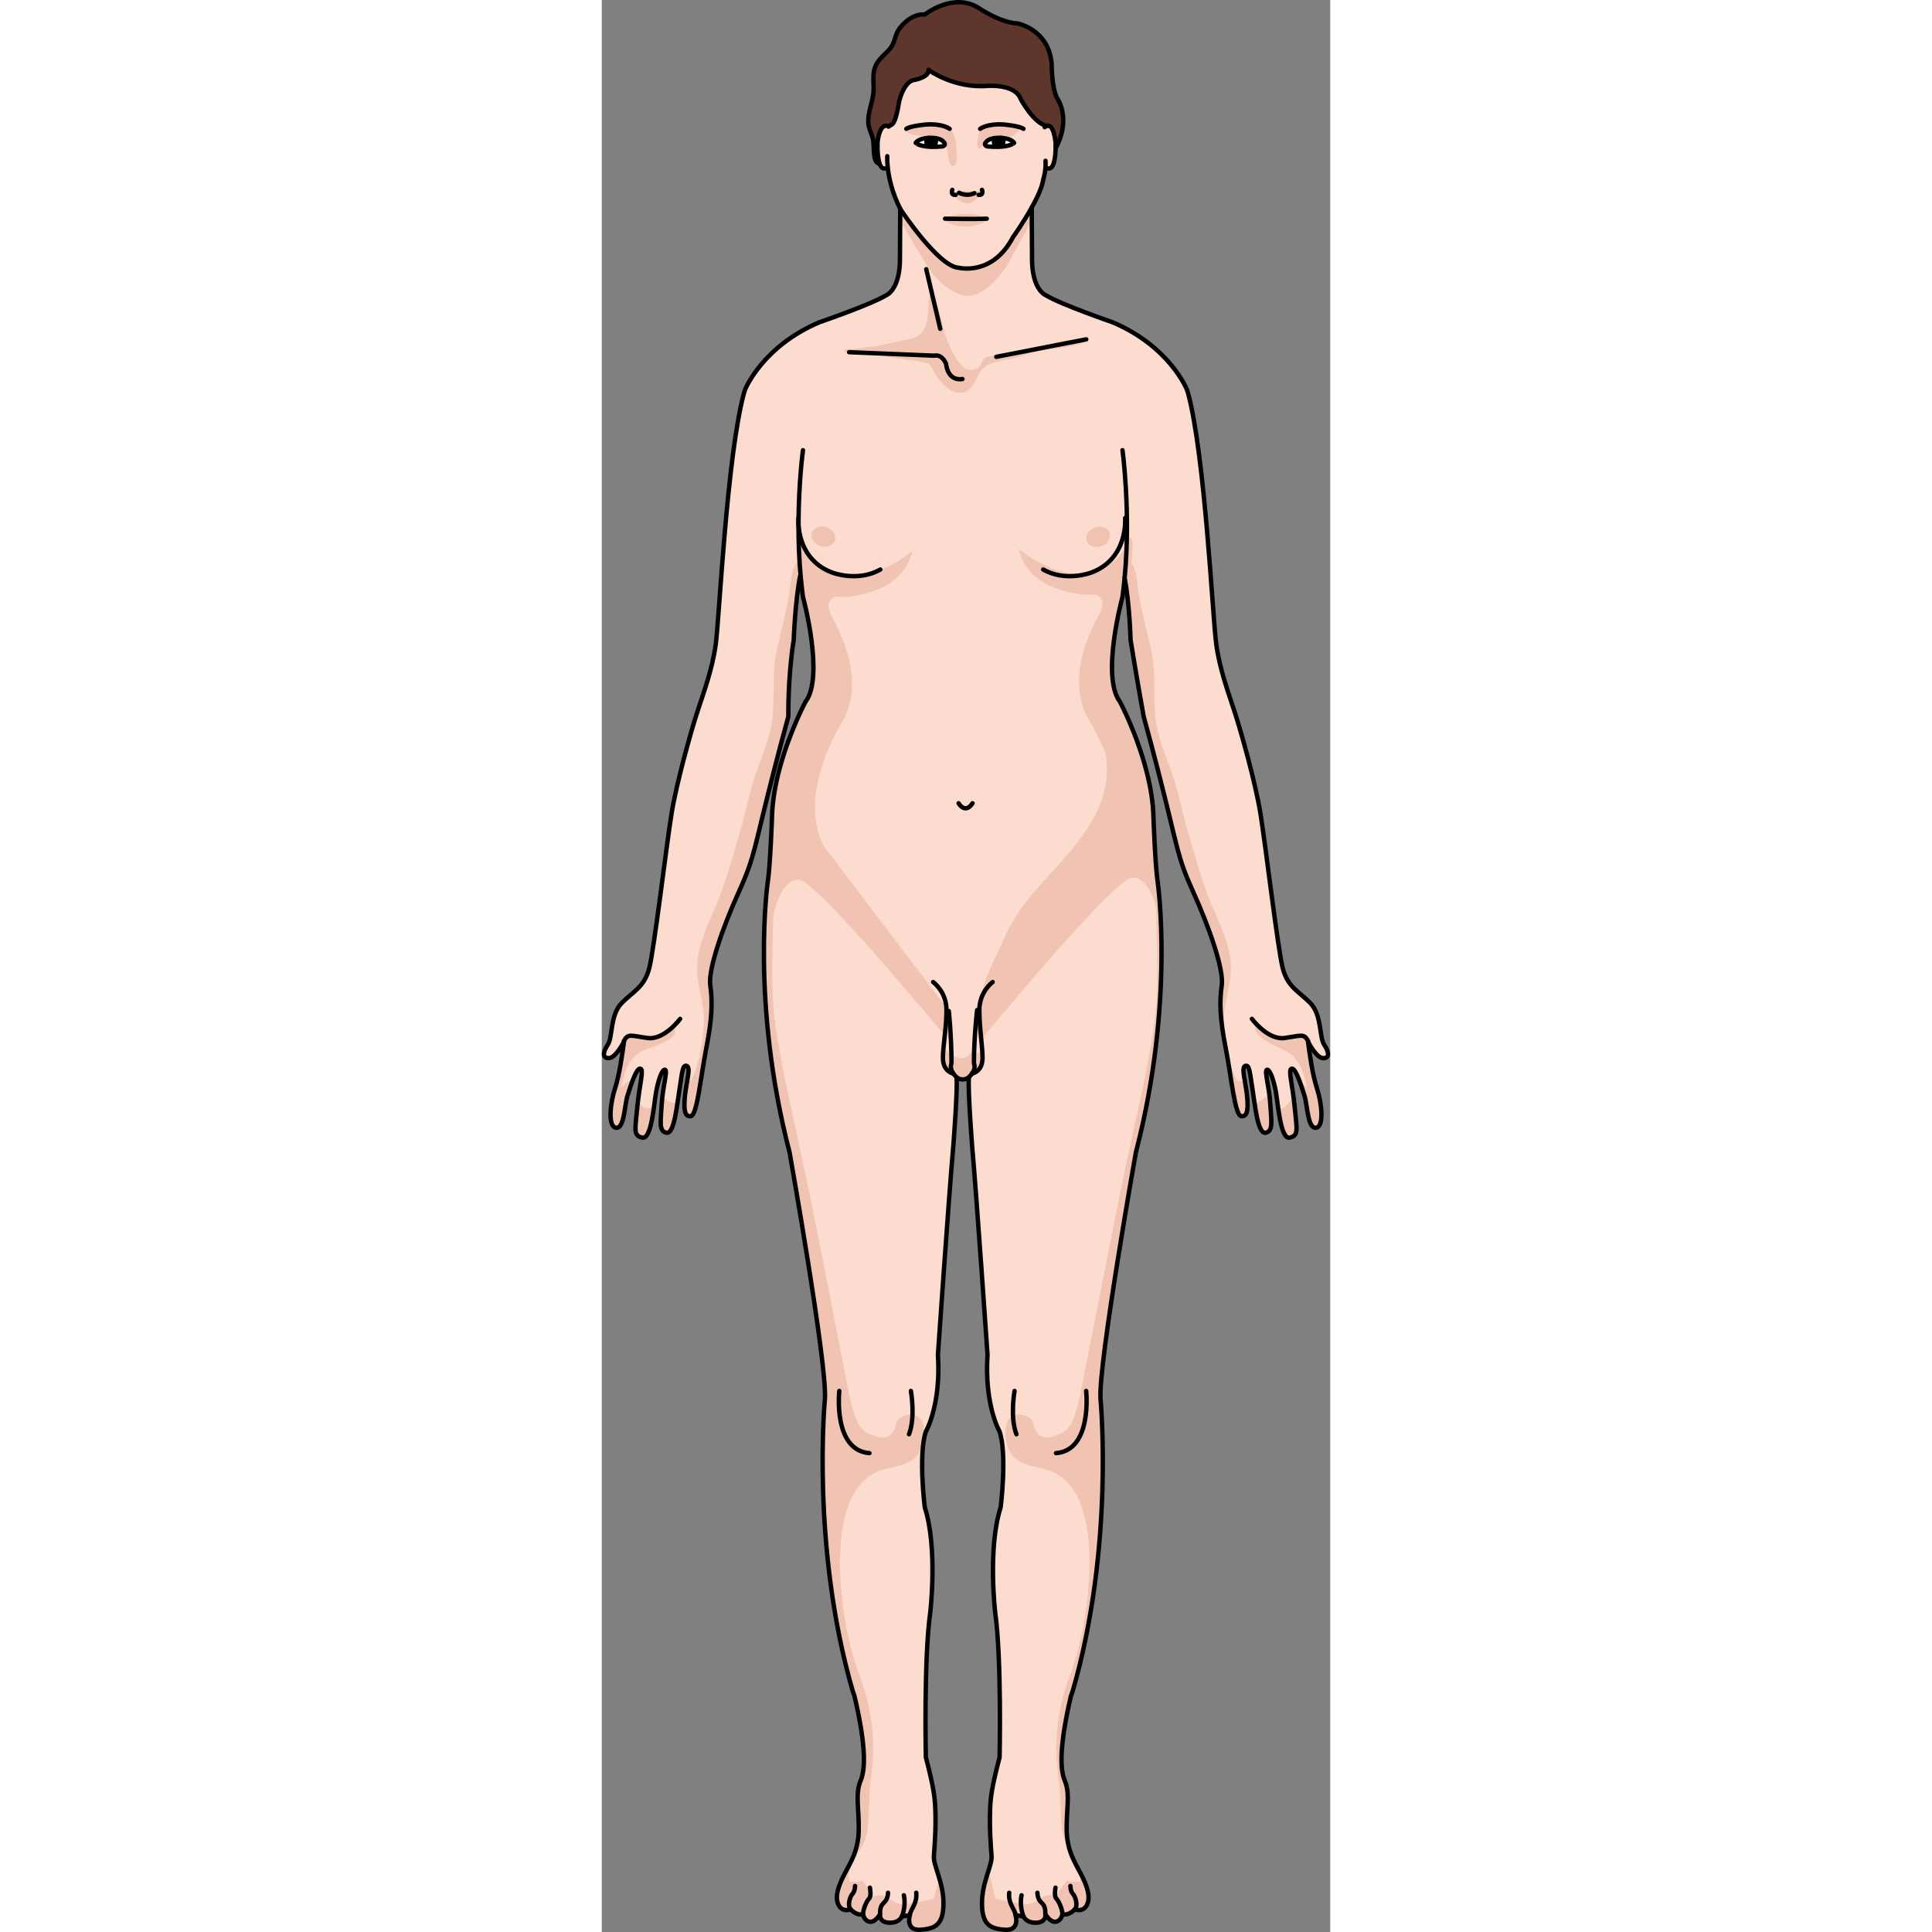 <?xml version="1.0" encoding="utf-8"?>
<!-- Created by: Science Figures, www.sciencefigures.org, Generator: Science Figures Editor -->
<!DOCTYPE svg PUBLIC "-//W3C//DTD SVG 1.1//EN" "http://www.w3.org/Graphics/SVG/1.1/DTD/svg11.dtd">
<svg version="1.1" id="Layer_2" xmlns="http://www.w3.org/2000/svg" xmlns:xlink="http://www.w3.org/1999/xlink" 
	 width="800px" height="800px" viewBox="0 0 166.05 440.399" enable-background="new 0 0 166.05 440.399"
	 xml:space="preserve">
<rect x="0" y="0" width="166.05" height="440.399" fill="#808080" stroke="none"/>
<g>
	<path fill="#FCDCCE" d="M5.073,237.43c0,0-1.84,3.66-3.4,3.761c-1.55,0.1-1.47-1.33-0.31-3.03s0.5-6.73,3.14-9.47
		c2.64-2.73,5.23-3.62,6.351-8.11c1.119-4.48,3.92-28.21,5.079-35.27c1.16-7.061,4.33-18.28,5.75-22.721
		c1.431-4.439,3.5-9.83,4.311-15.8c0.8-5.97,2.55-43.08,6.45-57.29l0.229-0.689c0,0,3.9-9.851,16.96-15.36c0,0,11.65-4,15.16-6.12
		c0,0,3.311-1.19,3.18-8.78l0.061-10.96c0.01,0.03,0.02,0.061,0.04,0.09c0,0,8.689,13.23,13.359,13.36c0,0,7.65,1.95,12.32-7
		c0,0,2.311-3.22,4.26-6.74l0.061,11.25c-0.12,7.59,3.189,8.78,3.189,8.78c3.511,2.12,15.15,6.12,15.15,6.12
		c13.07,5.51,16.97,15.36,16.97,15.36l0.23,0.689c3.89,14.21,5.64,51.32,6.45,57.29c0.81,5.97,2.88,11.36,4.3,15.8
		c1.43,4.44,4.6,15.66,5.76,22.721c1.16,7.06,3.95,30.789,5.07,35.27c1.13,4.49,3.72,5.38,6.359,8.11
		c2.63,2.739,1.971,7.77,3.13,9.47c1.16,1.7,1.25,3.13-0.31,3.03c-1.56-0.101-3.39-3.761-3.39-3.761
		c0.38,2.83,1.02,7.58,2.069,10.74c1.04,3.16,1.681,8.63-0.239,8.9c-1.921,0.25-1.931-5.101-2.65-7.38
		c-0.72-2.271-1.97-6.221-2.88-6.101c-0.91,0.13,0.16,3.48,0.66,8.67c0.489,5.19,0.989,6.57-1.11,7.061s-2.66-7.48-3.13-10.19
		c-0.47-2.72-1.35-5.38-2.061-5.29c-0.699,0.101,0.521,3.851,0.74,7.73c0.221,3.89,0.75,6.29-1.06,6.64
		c-1.811,0.34-2.38-6.17-2.99-9.899c-0.6-3.73-0.66-5.69-1.65-5.341c-0.979,0.33,0.091,3.69,0.4,6.74s0.15,4.93-1.32,4.72
		c-1.47-0.22-2.25-8.979-3.55-15.6c-1.31-6.62-1.43-10.52-0.89-14.2c0.53-3.68-2.97-13.51-6.49-21.28
		c-3.81-8.399-3.34-9.52-8.08-27.89c-0.88-3.41-1.93-7.399-3.229-12.14c0,0-1.61-8.94-2.98-17.42c0,0-0.229-8.391-1.36-14.11
		c-0.13,1.42-0.3,2.85-0.489,4.29c0,0-4.971,18.16-0.57,23.9c0,0,3.85,7.21,6.08,15.949c0.88,3.42,1.51,7.08,1.56,10.62
		c0,0,0.391,10.9,0.96,14.54c0,0,3.96,27.24-4.97,61.561c0,0-8.57,48.18-8.07,56.18c0,0,3.24,33.6-6.31,66.57l-0.43,1.22
		c-2.36,10.07-2.69,16.28-1.4,19.3c1.3,3.021,0.33,6.69,0.43,11.33c0.11,4.63,1.841,7.22,3.24,9.92c1.4,2.7,2.271,5.17,1.4,7.01
		c-0.86,1.83-2.8,1.08-2.8,1.08c-1.62,1.61-2.811,1.07-2.811,1.07s-0.21,1.51-1.51,1.73c-1.29,0.22-2.37-1.73-2.37-1.73
		s0.33,1.84-2.05,1.95c-2.37,0.1-2.91-1.41-2.91-1.41h-0.01l-1.82-0.32c0,0,1.07,3.561-2.38,3.34c-3.45-0.21-5.28-1.18-5.28-6.04
		c0-4.85,2.351-8.59,2.181-10.779c-0.171-2.181-0.5-6.391-0.33-10.59c0.1-2.69,0.31-4.841,2.159-11.9c0,0,0.5-22.25-1-33
		c0,0-1.75-14.75,1.25-24c0,0,1.5-12-0.25-17.25c0,0-3.5-6-2.75-17.5c0,0-2.5-36.25-3.5-47.5c0,0-1-12.65-0.75-15.65l-0.069-0.09
		c-0.37,0.3-0.811,0.471-1.34,0.471c-0.53,0-0.96-0.171-1.341-0.471l-0.06,0.09c0.25,3-0.75,15.65-0.75,15.65
		c-1,11.25-3.5,47.5-3.5,47.5c0.75,11.5-2.75,17.5-2.75,17.5c-1.75,5.25-0.25,17.25-0.25,17.25c3,9.25,1.25,24,1.25,24
		c-1.5,10.75-1,33-1,33c1.85,7.06,2.05,9.21,2.16,11.9c0.17,4.199-0.17,8.409-0.33,10.59c-0.17,2.189,2.18,5.93,2.18,10.779
		c0,4.86-1.84,5.83-5.279,6.04c-3.461,0.221-2.381-3.34-2.381-3.34l-1.819,0.32h-0.011c0,0-0.539,1.51-2.909,1.41
		c-2.38-0.11-2.051-1.95-2.051-1.95s-1.079,1.95-2.38,1.73c-1.29-0.221-1.51-1.73-1.51-1.73s-1.18,0.54-2.8-1.07
		c0,0-1.94,0.75-2.8-1.08c-0.87-1.84,0-4.31,1.399-7.01c1.4-2.7,3.13-5.29,3.23-9.92c0.109-4.64-0.86-8.31,0.43-11.33
		c1.3-3.02,0.97-9.229-1.399-19.3l-0.421-1.22c-9.55-32.971-6.31-66.57-6.31-66.57c0.5-8-8.07-56.18-8.07-56.18
		c-8.93-34.32-4.97-61.561-4.97-61.561c0.57-3.64,0.96-14.54,0.96-14.54c0.061-3.939,0.83-8.01,1.85-11.75
		c2.271-8.22,5.79-14.819,5.79-14.819c4.4-5.74-0.569-23.9-0.569-23.9c-0.2-1.48-0.37-2.96-0.5-4.42l-0.088-1.184
		c-1.149,5.73-1.522,15.424-1.522,15.424c-1.37,8.479-1.22,17.42-1.22,17.42c-1.18,4.31-2.16,8.01-2.98,11.2
		c-5.01,19.27-4.46,20.29-8.33,28.829c-3.529,7.771-7.02,17.601-6.489,21.28c0.529,3.681,0.42,7.58-0.891,14.2
		c-1.31,6.62-2.08,15.38-3.55,15.6c-1.47,0.21-1.63-1.67-1.32-4.72c0.311-3.05,1.381-6.41,0.4-6.74c-0.99-0.35-1.05,1.61-1.65,5.341
		c-0.609,3.729-1.18,10.239-2.989,9.899c-1.811-0.35-1.28-2.75-1.061-6.64c0.21-3.88,1.44-7.63,0.73-7.73
		c-0.7-0.09-1.58,2.57-2.05,5.29c-0.471,2.71-1.03,10.681-3.131,10.19c-2.1-0.49-1.6-1.87-1.109-7.061
		c0.5-5.189,1.569-8.54,0.66-8.67c-0.91-0.12-2.17,3.83-2.891,6.101c-0.72,2.279-0.72,7.63-2.64,7.38
		c-1.93-0.271-1.29-5.74-0.24-8.9C4.043,245.01,4.683,240.26,5.073,237.43z"/>
	<g>
		<path fill="#F1C3B3" d="M142.213,238.83c1.3,6.62,2.08,15.38,3.55,15.6c1.351,0.193,1.59-1.39,1.381-4.009
			c-0.651-1.125-0.534-2.926-0.904-3.929c-0.404,0.045-0.97-0.146-1.374-0.104c-1.954-3.447-2.79-8.933-3.007-12.949
			c-0.269-4.987,1.91-9.132,1.477-14.184c-0.389-4.527-2.694-9.084-4.433-13.282c-2.201-5.316-3.488-10.301-5.095-15.676
			c-1.364-4.563-2.279-9.566-3.769-13.889c-1.557-4.518-3.294-8.069-3.842-13.001c-0.526-4.739,0.109-9.898-0.82-14.479
			c-0.95-4.684-2.343-9.274-3.013-13.888c-0.365-2.516-0.334-5.813-2.378-7.612c-1.273,1.156-1.187,2.809-0.815,4.475
			c0.004-0.038,0.009-0.076,0.012-0.113c0.044,0.223,0.084,0.456,0.126,0.686c0.271,1.064,0.607,2.112,0.73,3.014
			c0.532,3.921,0.61,8.05,0.771,12.052c1.303,7.953,2.713,15.779,2.713,15.779c1.3,4.74,2.35,8.729,3.229,12.14
			c4.74,18.37,4.271,19.49,8.08,27.89c3.521,7.771,7.021,17.601,6.49,21.28C140.783,228.311,140.903,232.21,142.213,238.83z"/>
		<path fill="#F1C3B3" d="M148.793,251.408c0.504,3.408,1.163,7.059,2.53,6.802c1.81-0.35,1.28-2.75,1.06-6.64
			c-0.035-0.627-0.099-1.248-0.174-1.853c-0.021-0.095-0.047-0.186-0.066-0.284C151.047,249.977,150.122,251.432,148.793,251.408z"
			/>
		<path fill="#F1C3B3" d="M163.053,248.17c-0.952-2.866-1.564-7.024-1.954-9.888c-0.843-3.058-3.59-1.521-5.063-1.678
			c-3.525-0.377-4.575-0.434-7.179-3.115c-0.624,3.061,5.182,5.043,7.191,6.164c3.11,1.734,3.94,4.854,4.677,8.226
			c-0.58-0.425-1.095-1.115-1.646-1.403c0.409,1.093,0.79,2.292,1.083,3.215c0.72,2.279,0.729,7.63,2.65,7.38
			C164.733,256.8,164.093,251.33,163.053,248.17z"/>
		<path fill="#F1C3B3" d="M157.943,252.26c-0.146-1.506-0.338-2.852-0.517-4.014c-0.109,0.977-0.195,2.135-0.498,2.643
			c-0.884,1.479-1.876,1.973-2.741,1.713c0.458,3.246,1.173,7.063,2.646,6.719C158.933,258.83,158.433,257.45,157.943,252.26z"/>
	</g>
	<g>
		<path fill="#F1C3B3" d="M3.243,257.07c1.92,0.25,1.92-5.101,2.64-7.38c0.294-0.927,0.679-2.133,1.093-3.229
			c-0.949-0.509-1.685,0.767-2.572,1.417c0.736-3.371,1.566-6.491,4.677-8.226c2.01-1.121,8.262-2.229,7.638-5.289
			c-3.304,0.629-4.13,2.935-7.589,2.156c-4.237-0.953-3.43,0.727-4.076,1.059c-0.393,2.845-1.026,7.482-2.05,10.591
			C1.953,251.33,1.313,256.8,3.243,257.07z"/>
		<path fill="#F1C3B3" d="M11.971,251.865c-1.002,1.233-2.463,1.139-3.717-0.896c-0.05,0.418-0.098,0.845-0.141,1.29
			c-0.49,5.19-0.99,6.57,1.109,7.061C10.81,259.69,11.517,255.235,11.971,251.865z"/>
		<path fill="#F1C3B3" d="M42.533,163.32c0,0-0.15-8.94,1.22-17.42c0,0,0.373-9.693,1.522-15.424l0.088,1.184
			c0.054,0.607,0.119,1.219,0.186,1.831c0.588-2.144,1.275-4.536-0.406-6.063c-2.044,1.8-2.013,5.097-2.378,7.612
			c-0.67,4.613-2.063,9.204-3.013,13.888c-0.93,4.581-0.294,9.74-0.82,14.479c-0.548,4.932-2.285,8.483-3.842,13.001
			c-1.489,4.322-2.404,9.325-3.769,13.889c-1.606,5.375-2.894,10.359-5.095,15.676c-1.738,4.198-4.044,8.755-4.433,13.282
			c-0.434,5.052,1.745,9.196,1.477,14.184c-0.217,4.017-1.053,9.502-3.007,12.949c-0.231-0.024-0.516,0.025-0.792,0.066
			c-0.178,1.022-0.388,2.158-0.499,3.255c-0.31,3.05-0.149,4.93,1.32,4.72c1.47-0.22,2.24-8.979,3.55-15.6
			c1.311-6.62,1.42-10.52,0.891-14.2c-0.53-3.68,2.96-13.51,6.489-21.28c3.87-8.539,3.32-9.56,8.33-28.829
			C40.373,171.33,41.354,167.63,42.533,163.32z"/>
		<path fill="#F1C3B3" d="M14.733,258.21c1.408,0.265,2.065-3.616,2.575-7.11c-0.078,0.049-0.141,0.112-0.229,0.149
			c-1.368,0.571-2.31-0.466-3.27-1.252c-0.06,0.517-0.108,1.043-0.137,1.573C13.453,255.46,12.923,257.86,14.733,258.21z"/>
	</g>
	<path fill="#FCDCCE" d="M65.083,38.21c-0.91,0.55-1.45,0-1.77-0.95c-0.601-1.76-0.44-4.89-0.44-4.89c0.51-4.11,1.95-3.88,2.47-3.57
		c0.78-0.52,1.48,0.15,2.41-5.47c0.2-1.16,1.4-4.95,3.59-5.13c0,0,3.25-0.55,3.15-2.25c0,0,5.76,4.26,13.5,3.63c0,0,6.26-0.5,7.5,3
		c0,0,2.95,5.54,5.93,6.12h0.01c0.58-0.2,1.561,0.06,2,3.67c0,0,0.03,0.54,0.021,1.29c-0.03,2.05-0.33,5.689-2.23,4.55l-0.08-0.01
		c-0.119,1.59-0.51,2.729-0.51,2.729c-0.25,1.721-1.359,4.11-2.62,6.37c-1.949,3.521-4.26,6.74-4.26,6.74
		c-4.67,8.95-12.32,7-12.32,7c-4.67-0.13-13.359-13.36-13.359-13.36c-0.021-0.029-0.03-0.06-0.04-0.09
		c-1.92-3.79-2.61-7.189-2.84-9.39L65.083,38.21z M93.993,32.57c-0.61-0.91-2.34-1.11-2.92-1.15c-0.12-0.01-0.19-0.01-0.19-0.01
		c-2.68-0.061-3.24,0.92-3.24,0.92c-0.8,0.76,0.211,1.04,0.211,1.04c1.02,0.1,1.89,0.12,2.609,0.09
		C93.293,33.38,93.993,32.57,93.993,32.57z M77.693,33.37c0,0,1.01-0.28,0.21-1.04c0,0-0.55-0.98-3.24-0.92c0,0-0.07,0-0.18,0.02
		c-0.561,0.03-2.311,0.221-2.931,1.141c0,0,0.7,0.81,3.53,0.89C75.803,33.49,76.673,33.47,77.693,33.37z"/>
	<path fill="#F1C3B3" d="M80.178,44.6c-0.264-0.107-0.529-0.254-0.488-0.55c0.482-0.062,0.869-0.313,1.36-0.385
		c0.489-0.071,0.993-0.099,1.496-0.125c1.067-0.055,2.089,0.08,3.116-0.062c1.552-0.214,1.326,0.752,0.263,1.45
		c-0.655,0.43-1.694,1.481-2.444,1.479c-0.664-0.003-1.536-0.447-2.057-0.812C80.795,45.156,80.762,45.036,80.178,44.6"/>
	<path fill="#F1C3B3" d="M87.504,50.059c0,0.721-2.032,1.556-4.521,1.556s-4.489-0.835-4.489-1.556c0-0.719,2.017-1.302,4.505-1.302
		S87.504,49.34,87.504,50.059z"/>
	<path fill="#F1C3B3" d="M71.429,28.674c1.881-0.965,6.525-0.803,8.093,0.796c0.899,0.916,1.242,2.9,1.312,4.08
		c0.049,0.827,0.412,3.893-0.554,4.242c-1.22,0.441-1.354-2.702-1.483-3.353c-0.225-1.131-0.787-2.37-1.891-2.905
		c-1.266-0.614-2.824-0.485-4.235-0.555c-0.813-0.04-3.904-0.366-2.816-1.663c0.35-0.415,1.634-0.784,2.019-0.554"/>
	<path fill="#F1C3B3" d="M90.056,28.318c-1.188,0.319-2.898,0.355-3.748,1.398c-0.464,0.57-1.124,3.48-0.398,4.084
		c0.6,0.498,0.764-0.669,1.106-1.071c0.333-0.391,1.065-0.953,1.532-1.153c1.311-0.56,2.965-0.059,4.352-0.325
		c1.034-0.2,1.987-0.994,2.381-1.954c-0.733-0.762-1.852-0.676-2.829-0.82c-0.919-0.136-2.171-0.502-3.104-0.158"/>
	<path fill="#F1C3B3" d="M55.515,79.592c4.423,0,8.826-1.086,13.106-1.953c1.992-0.402,3.938-0.758,4.925-2.795
		c0.84-1.735,0.847-3.675,0.945-5.658c0.043-0.862-0.12-2.478,1.007-1.598c0.63,0.492,0.874,1.982,1.163,2.699
		c0.838,2.079,0.979,4.168,1.72,6.246c0.881,2.473,3.622,9.707,7.257,7.373c0.908-0.583,0.823-1.418,1.487-2.084
		c0.634-0.636,1.87-0.717,2.662-0.887c2.276-0.489,4.565-0.919,6.863-1.374c4.586-0.91,8.948-2.39,13.692-2.156
		c-0.011,1.566-8.454,2.146-9.778,2.4c-2.461,0.472-4.773,1.438-7.223,1.996c-2.078,0.473-5.021,0.666-6.581,2.347
		c-1.374,1.479-1.644,3.855-3.479,4.962c-1.955,1.177-4.486-0.312-5.724-1.806c-0.839-1.015-1.536-1.912-2.117-3.062
		c-0.491-0.971-0.752-1.338-1.804-1.587c-2.106-0.5-4.361-0.691-6.521-0.986c-2.242-0.308-4.332-0.983-6.581-1.194
		c-1.418-0.133-3.996-1.032-5.265-0.027"/>
	<path fill="#F1C3B3" d="M98.028,50.215l-0.015-2.743l-0.739,1.122c-1.75,2.978-3.521,5.446-3.521,5.446c-4.67,8.95-12.32,7-12.32,7
		c-4.67-0.13-13.359-13.36-13.359-13.36c-0.021-0.029-0.03-0.06-0.04-0.09l-0.015,2.676c2.353,4.178,6.516,10.933,6.516,10.933
		c4.007,5.885,8.64,6.26,8.64,6.26c5.635,0,10.017-8.389,10.017-8.389L98.028,50.215z"/>
	<path fill="#F1C3B3" d="M77.955,238.671c0.329,0.583,0.772,1.399,1.563,1.103c0.423,0.942,1.468,1.431,2.462,1.443
		c1.337,0.018,1.64-0.83,2.688-1.466c0.688,0.591,1.587,0.444,1.848-0.494c0.531,0.675,0.666,2.838,0.209,3.598
		c-0.519,0.862-1.731,1.728-2.512,2.325c-1.065,0.816-2.396,1.035-3.55,0.165c-1.106-0.834-2.075-1.38-2.646-2.731
		c-0.436-1.032-0.144-2.255-0.144-3.367"/>
	<path fill="#F1C3B3" d="M78.648,229.707c-1.956-2.449-3.486-4.489-3.486-4.489l-24.585-32.394
		c-6.363-12.437,4.628-28.924,4.628-28.924c4.011-8.021,0.725-17.199-2.998-23.781c-0.248-0.439-0.662-1.994-0.568-2.314
		c0.376-1.28,1.335-2.105,3.356-1.729c0,0,13.497-0.144,15.794-10.48c0,0-8.902,7.609-16.512,5.169c0,0-6.604-0.861-8.614-7.466
		c0,0-1.148-1.58-0.718,3.445c0,0,0.076,1.813,0.258,4.105c0.024-0.125,0.048-0.251,0.072-0.373l0.088,1.184
		c0.13,1.46,0.3,2.939,0.5,4.42c0,0,4.97,18.16,0.569,23.9c0,0-3.52,6.6-5.79,14.819c-1.02,3.74-1.789,7.811-1.85,11.75
		c0,0-0.39,10.9-0.96,14.54c0,0-1.36,9.385-0.684,24.066c0.428-0.923,0.786-3.246,0.991-7.749c0.868-19.09,7.23-16.775,7.23-16.775
		c4.719,2.146,23.435,24.173,32.793,35.413C78.4,233.973,78.571,231.132,78.648,229.707z"/>
	<path fill="#F1C3B3" d="M126.723,201.09c-0.569-3.64-0.96-14.54-0.96-14.54c-0.05-3.54-0.68-7.2-1.56-10.62
		c-2.23-8.739-6.08-15.949-6.08-15.949c-4.4-5.74,0.57-23.9,0.57-23.9c0.189-1.44,0.359-2.87,0.489-4.29
		c0.335,1.694,0.589,3.623,0.783,5.499c-0.005-0.371-0.009-0.736-0.014-1.087c0.686-4,0.934-9.958,0.934-9.958
		c0.431-5.025-0.718-3.445-0.718-3.445c-2.01,6.604-8.614,7.466-8.614,7.466c-7.609,2.44-16.512-5.169-16.512-5.169
		c2.297,10.337,15.794,10.48,15.794,10.48c2.021-0.377,2.98,0.448,3.356,1.729c0.094,0.32-0.32,1.875-0.568,2.314
		c-3.723,6.582-7.009,15.76-2.998,23.781c0,0,2.425,3.638,4.337,8.783c1.388,11.381-5.421,19.097-13.452,27.81
		c-3.902,4.233-7.588,8.698-9.827,14.002c-1.47,3.482-4.686,8.999-5.191,13.342c0.021,0.102,0.028,0.21,0.005,0.327
		c-0.042,0.21-0.065,0.535-0.073,0.938c0.005,0.26,0.018,0.517,0.05,0.764c0.2,0.012,0.405-0.003,0.613-0.04
		c-0.21,0.263-0.427,0.531-0.645,0.801c0.068,2.054,0.286,4.773,0.426,6.379c9.047-10.893,28.734-34.166,33.592-36.374
		c0,0,5.947-2.16,7.126,14.953C127.482,206.321,126.723,201.09,126.723,201.09z M115.254,192.324l-0.021,0.028
		c0.013-0.021,0.025-0.042,0.037-0.063C115.264,192.301,115.26,192.313,115.254,192.324z"/>
	<g>
		<path fill="#F1C3B3" d="M109.148,427.049c0.067,0.637,0.036,1.301-0.147,2.008c-0.968-0.316-2.031,0.101-3.023-0.377
			c-0.645,1.314-1.925,2.273-2.394,3.608c-3.332-1.144-3.671,1.565-6.425,1.742c-2.007,0.128-5.319-0.837-7.445-1.202
			c-0.342-1.747-0.805-3.615-1.298-5.242c-0.276,0.178-0.537,0.359-0.792,0.542c-0.495,1.668-0.951,3.587-0.951,5.722
			c0,4.86,1.83,5.83,5.28,6.04c3.45,0.221,2.38-3.34,2.38-3.34l1.82,0.32h0.01c0,0,0.54,1.51,2.91,1.41
			c2.38-0.11,2.05-1.95,2.05-1.95s1.08,1.95,2.37,1.73c1.3-0.221,1.51-1.73,1.51-1.73s1.19,0.54,2.811-1.07c0,0,1.939,0.75,2.8-1.08
			c0.87-1.84,0-4.31-1.4-7.01C109.192,427.13,109.17,427.089,109.148,427.049z"/>
		<path fill="#F1C3B3" d="M113.683,318.83c-0.5-8,8.07-56.18,8.07-56.18c6.735-25.889,6.138-47.74,5.437-56.919l-0.805,0.115
			c0,9.235,0.808,19.075-0.513,28.086c-1.486,10.14-3.971,20.361-6.094,30.305c-3.592,16.817-6.843,34.262-10.142,50.822
			c-0.572,2.874-1.61,9.064-3.771,10.96c-1.106,0.971-3.937,2.028-5.445,1.488c-2.357-0.845-1.594-3.533-2.798-4.231
			c-4.404-2.552-6.6,1.07-5.312,5.84c1.313,4.86,5.189,4.754,9.217,5.947c14.397,4.268,9.523,35.387,5.499,45.969
			c-3.244,8.529-4.144,16.045-2.823,24.859c0.623,4.154,0.014,9.026,1.11,12.96c0.272,0.977,0.787,1.9,1.354,2.819
			c-0.388-1.267-0.653-2.702-0.694-4.421c-0.1-4.64,0.87-8.31-0.43-11.33c-1.29-3.02-0.96-9.229,1.4-19.3l0.43-1.22
			C116.923,352.43,113.683,318.83,113.683,318.83z"/>
	</g>
	<path fill="#F1C3B3" d="M77.883,433.85c0-2.156-0.465-4.091-0.966-5.77c-0.438,1.507-0.847,3.172-1.155,4.748
		c-2.126,0.365-5.438,1.33-7.445,1.202c-2.754-0.177-3.093-2.886-6.425-1.742c-0.469-1.335-1.749-2.294-2.394-3.608
		c-0.992,0.478-2.056,0.061-3.023,0.377c-1.065-4.093,2.748-6.833,3.688-10.205c1.097-3.934,0.487-8.806,1.11-12.96
		c1.32-8.814,0.421-16.33-2.823-24.859c-4.024-10.582-8.898-41.701,5.499-45.969c4.027-1.193,7.904-1.087,9.217-5.947
		c1.288-4.77-0.907-8.392-5.312-5.84c-1.204,0.698-0.44,3.387-2.798,4.231c-1.509,0.54-4.339-0.518-5.445-1.488
		c-2.161-1.896-3.199-8.086-3.771-10.96c-3.299-16.561-6.55-34.005-10.142-50.822c-2.123-9.943-4.607-20.165-6.094-30.305
		c-1.32-9.011-0.513-18.851-0.513-28.086l-1.715-0.245c-0.704,9.098-1.342,31.033,5.427,57.049c0,0,8.57,48.18,8.07,56.18
		c0,0-3.24,33.6,6.31,66.57l0.421,1.22c2.369,10.07,2.699,16.28,1.399,19.3c-1.29,3.021-0.32,6.69-0.43,11.33
		c-0.101,4.63-1.83,7.22-3.23,9.92c-1.399,2.7-2.27,5.17-1.399,7.01c0.859,1.83,2.8,1.08,2.8,1.08c1.62,1.61,2.8,1.07,2.8,1.07
		s0.22,1.51,1.51,1.73c1.301,0.22,2.38-1.73,2.38-1.73s-0.329,1.84,2.051,1.95c2.37,0.1,2.909-1.41,2.909-1.41h0.011l1.819-0.32
		c0,0-1.08,3.561,2.381,3.34C76.043,439.68,77.883,438.71,77.883,433.85z"/>
	<path fill="#FFFFFF" d="M91.543,32.33c0-0.37-0.189-0.7-0.47-0.89V31.42c0.58,0.04,2.31,0.24,2.92,1.15c0,0-0.7,0.81-3.53,0.89
		V33.4C91.063,33.4,91.543,32.92,91.543,32.33z"/>
	<path fill="#FFFFFF" d="M91.073,31.44c0.28,0.189,0.47,0.52,0.47,0.89c0,0.59-0.479,1.07-1.08,1.07v0.06
		c-0.72,0.03-1.59,0.01-2.609-0.09c0,0-1.011-0.28-0.211-1.04c0,0,0.561-0.98,3.24-0.92c0,0,0.07,0,0.19,0.01V31.44z"/>
	<path fill="#FFFFFF" d="M77.693,33.37c-1.021,0.1-1.891,0.12-2.61,0.09V33.4c-0.6,0-1.08-0.48-1.08-1.07c0-0.37,0.19-0.7,0.48-0.89
		V31.43c0.109-0.02,0.18-0.02,0.18-0.02c2.69-0.061,3.24,0.92,3.24,0.92C78.703,33.09,77.693,33.37,77.693,33.37z"/>
	<path fill="#FFFFFF" d="M71.553,32.57c0.62-0.92,2.37-1.11,2.931-1.141v0.011c-0.29,0.189-0.48,0.52-0.48,0.89
		c0,0.59,0.48,1.07,1.08,1.07v0.06C72.253,33.38,71.553,32.57,71.553,32.57z"/>
	<path fill="#5E362C" d="M63.233,37.271c-1.591-0.11-1.08-4.21-1.41-5.551c-0.41-1.63-1.17-2.609-1.08-4.449
		c0.13-2.45,1.24-4.631,1.229-7.07c-0.02-2.79-0.439-4.54,1.49-6.78c0.94-1.09,2.16-1.939,2.811-3.2c0.54-1.05,0.659-2.18,1.27-3.22
		c1.14-1.93,3.72-3.96,6.1-3.689c0,0,6.58-5.24,12.41-1.41c0,0,4.82,3.29,8.721,3.439c0,0,7.1,1.32,7.77,9.16c0,0,0,5.83,1.33,8
		c0,0,3.17,4.5-0.33,11.16h-0.09c0.01-0.75-0.021-1.29-0.021-1.29c-0.439-3.61-1.42-3.87-2-3.67h-0.01
		c-2.979-0.58-5.93-6.12-5.93-6.12c-1.24-3.5-7.5-3-7.5-3c-7.74,0.63-13.5-3.63-13.5-3.63c0.1,1.7-3.15,2.25-3.15,2.25
		c-2.189,0.18-3.39,3.97-3.59,5.13c-0.93,5.62-1.63,4.95-2.41,5.47c-0.52-0.31-1.96-0.54-2.47,3.57c0,0-0.16,3.13,0.44,4.89
		L63.233,37.271z"/>
	<g>
		<path fill="none" stroke="#000000" stroke-linecap="round" stroke-linejoin="round" stroke-miterlimit="10" d="M65.343,28.8
			c-0.52-0.31-1.96-0.54-2.47,3.57c0,0-0.16,3.13,0.44,4.89c0.319,0.95,0.859,1.5,1.77,0.95"/>
		<path fill="none" stroke="#000000" stroke-linecap="round" stroke-linejoin="round" stroke-miterlimit="10" d="M65.343,28.8
			c0.05,0.03,0.07,0.04,0.07,0.04"/>
		<path fill="none" stroke="#000000" stroke-linecap="round" stroke-linejoin="round" stroke-miterlimit="10" d="M101.433,28.7
			c0.58-0.2,1.561,0.06,2,3.67c0,0,0.03,0.54,0.021,1.29c-0.03,2.05-0.33,5.689-2.23,4.55"/>
		<path fill="none" stroke="#000000" stroke-linecap="round" stroke-linejoin="round" stroke-miterlimit="10" d="M100.963,29
			c0,0,0.19-0.2,0.46-0.3"/>
		<path fill="none" stroke="#000000" stroke-linecap="round" stroke-linejoin="round" stroke-miterlimit="10" d="M65.083,35.61
			c0,0-0.07,0.97,0.11,2.59c0.229,2.2,0.92,5.6,2.84,9.39c0.01,0.03,0.02,0.061,0.04,0.09c0,0,8.689,13.23,13.359,13.36
			c0,0,7.65,1.95,12.32-7c0,0,2.311-3.22,4.26-6.74c1.261-2.26,2.37-4.649,2.62-6.37c0,0,0.391-1.14,0.51-2.729
			c0.03-0.49,0.04-1.01,0.011-1.55"/>
		<path fill="none" stroke="#000000" stroke-linecap="round" stroke-linejoin="round" stroke-miterlimit="10" d="M81.443,43.94
			c0,0,1.66,0.96,3.5,0.09"/>
		<path fill="none" stroke="#000000" stroke-linecap="round" stroke-linejoin="round" stroke-miterlimit="10" d="M79.903,43.28
			c0,0-0.511,1.21,0.76,1.14"/>
		<path fill="none" stroke="#000000" stroke-linecap="round" stroke-linejoin="round" stroke-miterlimit="10" d="M86.673,43.28
			c0,0,0.51,1.21-0.77,1.14"/>
		<path fill="none" stroke="#000000" stroke-linecap="round" stroke-linejoin="round" stroke-miterlimit="10" d="M79.293,29.37
			c0,0-1.5-1.24-5.39-0.99c0,0-3.65,0.33-4.48,0.99"/>
		<path fill="none" stroke="#000000" stroke-linecap="round" stroke-linejoin="round" stroke-miterlimit="10" d="M75.083,33.46
			c0.72,0.03,1.59,0.01,2.61-0.09c0,0,1.01-0.28,0.21-1.04c0,0-0.55-0.98-3.24-0.92c0,0-0.07,0-0.18,0.02
			c-0.561,0.03-2.311,0.221-2.931,1.141C71.553,32.57,72.253,33.38,75.083,33.46z"/>
		<path fill="none" stroke="#000000" stroke-linecap="round" stroke-linejoin="round" stroke-miterlimit="10" d="M75.803,31.53
			c0.21,0.2,0.351,0.479,0.351,0.8c0,0.59-0.48,1.07-1.07,1.07c-0.6,0-1.08-0.48-1.08-1.07c0-0.37,0.19-0.7,0.48-0.89"/>
		<path fill="none" stroke="#000000" stroke-linecap="round" stroke-linejoin="round" stroke-miterlimit="10" d="M86.253,29.37
			c0,0,1.5-1.24,5.39-0.99c0,0,3.65,0.33,4.48,0.99"/>
		<path fill="none" stroke="#000000" stroke-linecap="round" stroke-linejoin="round" stroke-miterlimit="10" d="M90.463,33.46
			c-0.72,0.03-1.59,0.01-2.609-0.09c0,0-1.011-0.28-0.211-1.04c0,0,0.561-0.98,3.24-0.92c0,0,0.07,0,0.19,0.01
			c0.58,0.04,2.31,0.24,2.92,1.15C93.993,32.57,93.293,33.38,90.463,33.46z"/>
		<path fill="none" stroke="#000000" stroke-linecap="round" stroke-linejoin="round" stroke-miterlimit="10" d="M89.743,31.53
			c-0.21,0.2-0.351,0.479-0.351,0.8c0,0.59,0.48,1.07,1.07,1.07c0.601,0,1.08-0.48,1.08-1.07c0-0.37-0.189-0.7-0.47-0.89"/>
		<path fill="none" stroke="#000000" stroke-linecap="round" stroke-linejoin="round" stroke-miterlimit="10" d="M65.343,28.8
			c0.78-0.52,1.48,0.15,2.41-5.47c0.2-1.16,1.4-4.95,3.59-5.13c0,0,3.25-0.55,3.15-2.25"/>
		<path fill="none" stroke="#000000" stroke-linecap="round" stroke-linejoin="round" stroke-miterlimit="10" d="M63.233,37.271
			c-1.591-0.11-1.08-4.21-1.41-5.551c-0.41-1.63-1.17-2.609-1.08-4.449c0.13-2.45,1.24-4.631,1.229-7.07
			c-0.02-2.79-0.439-4.54,1.49-6.78c0.94-1.09,2.16-1.939,2.811-3.2c0.54-1.05,0.659-2.18,1.27-3.22c1.14-1.93,3.72-3.96,6.1-3.689
			c0,0,6.58-5.24,12.41-1.41c0,0,4.82,3.29,8.721,3.439c0,0,7.1,1.32,7.77,9.16c0,0,0,5.83,1.33,8c0,0,3.17,4.5-0.33,11.16"/>
		<path fill="none" stroke="#000000" stroke-linecap="round" stroke-linejoin="round" stroke-miterlimit="10" d="M74.493,15.95
			c0,0,5.76,4.26,13.5,3.63c0,0,6.26-0.5,7.5,3c0,0,2.95,5.54,5.93,6.12h0.01c0.021,0,0.04,0.01,0.061,0.01"/>
		<path fill="none" stroke="#000000" stroke-linecap="round" stroke-linejoin="round" stroke-miterlimit="10" d="M78.263,49.85
			c0,0,6.82,0.131,9.5,0"/>
		<path fill="none" stroke="#000000" stroke-linecap="round" stroke-linejoin="round" stroke-miterlimit="10" d="M148.193,232.25
			c0,0,3.609,4.88,7.43,4.36c3.82-0.521,4.4-1.09,5.39,0.68"/>
		<path fill="none" stroke="#000000" stroke-linecap="round" stroke-linejoin="round" stroke-miterlimit="10" d="M119.163,131.68
			c0.01,0.04,0.01,0.07,0.02,0.11c1.131,5.72,1.36,14.11,1.36,14.11c1.37,8.479,2.98,17.42,2.98,17.42
			c1.3,4.74,2.35,8.729,3.229,12.14c4.74,18.37,4.271,19.49,8.08,27.89c3.521,7.771,7.021,17.601,6.49,21.28
			c-0.54,3.681-0.42,7.58,0.89,14.2c1.3,6.62,2.08,15.38,3.55,15.6c1.471,0.21,1.63-1.67,1.32-4.72s-1.38-6.41-0.4-6.74
			c0.99-0.35,1.051,1.61,1.65,5.341c0.61,3.729,1.18,10.239,2.99,9.899c1.81-0.35,1.28-2.75,1.06-6.64
			c-0.22-3.88-1.439-7.63-0.74-7.73c0.711-0.09,1.591,2.57,2.061,5.29c0.47,2.71,1.03,10.681,3.13,10.19s1.6-1.87,1.11-7.061
			c-0.5-5.189-1.57-8.54-0.66-8.67c0.91-0.12,2.16,3.83,2.88,6.101c0.72,2.279,0.729,7.63,2.65,7.38
			c1.92-0.271,1.279-5.74,0.239-8.9c-1.05-3.16-1.689-7.91-2.069-10.74c0,0,1.83,3.66,3.39,3.761c1.56,0.1,1.47-1.33,0.31-3.03
			c-1.159-1.7-0.5-6.73-3.13-9.47c-2.64-2.73-5.229-3.62-6.359-8.11c-1.12-4.48-3.91-28.21-5.07-35.27
			c-1.16-7.061-4.33-18.28-5.76-22.721c-1.42-4.439-3.49-9.83-4.3-15.8c-0.811-5.97-2.561-43.08-6.45-57.29l-0.23-0.689
			c0,0-3.899-9.851-16.97-15.36c0,0-11.64-4-15.15-6.12c0,0-3.31-1.19-3.189-8.78L98.013,47.3v-0.029"/>
		<path fill="none" stroke="#000000" stroke-linecap="round" stroke-linejoin="round" stroke-miterlimit="10" d="M5.033,237.29
			c0.99-1.77,1.57-1.2,5.399-0.68c3.82,0.52,7.431-4.36,7.431-4.36"/>
		<path fill="none" stroke="#000000" stroke-linecap="round" stroke-linejoin="round" stroke-miterlimit="10" d="M45.217,131.287
			c-1.149,5.73-1.464,14.613-1.464,14.613c-1.37,8.479-1.22,17.42-1.22,17.42c-1.18,4.31-2.16,8.01-2.98,11.2
			c-5.01,19.27-4.46,20.29-8.33,28.829c-3.529,7.771-7.02,17.601-6.489,21.28c0.529,3.681,0.42,7.58-0.891,14.2
			c-1.31,6.62-2.08,15.38-3.55,15.6c-1.47,0.21-1.63-1.67-1.32-4.72c0.311-3.05,1.381-6.41,0.4-6.74
			c-0.99-0.35-1.05,1.61-1.65,5.341c-0.609,3.729-1.18,10.239-2.989,9.899c-1.811-0.35-1.28-2.75-1.061-6.64
			c0.21-3.88,1.44-7.63,0.73-7.73c-0.7-0.09-1.58,2.57-2.05,5.29c-0.471,2.71-1.03,10.681-3.131,10.19
			c-2.1-0.49-1.6-1.87-1.109-7.061c0.5-5.189,1.569-8.54,0.66-8.67c-0.91-0.12-2.17,3.83-2.891,6.101
			c-0.72,2.279-0.72,7.63-2.64,7.38c-1.93-0.271-1.29-5.74-0.24-8.9c1.04-3.16,1.68-7.91,2.07-10.74c0,0-1.84,3.66-3.4,3.761
			c-1.55,0.1-1.47-1.33-0.31-3.03s0.5-6.73,3.14-9.47c2.64-2.73,5.23-3.62,6.351-8.11c1.119-4.48,3.92-28.21,5.079-35.27
			c1.16-7.061,4.33-18.28,5.75-22.721c1.431-4.439,3.5-9.83,4.311-15.8c0.8-5.97,2.55-43.08,6.45-57.29l0.229-0.689
			c0,0,3.9-9.851,16.96-15.36c0,0,11.65-4,15.16-6.12c0,0,3.311-1.19,3.18-8.78l0.061-10.96"/>
		<path fill="none" stroke="#000000" stroke-linecap="round" stroke-linejoin="round" stroke-miterlimit="10" d="M71.683,431.45
			c0,0,0.19,1.21-0.39,2.56c-0.57,1.34-0.91,1.561-1.06,2.54"/>
		<path fill="none" stroke="#000000" stroke-linecap="round" stroke-linejoin="round" stroke-miterlimit="10" d="M68.403,436.87
			c1.04-2.54,0.46-4.85,0.46-4.85"/>
		<path fill="none" stroke="#000000" stroke-linecap="round" stroke-linejoin="round" stroke-miterlimit="10" d="M59.553,436.33
			c0-1.11,0.801-2.96,1.38-3.54c0.58-0.58,0.19-2.5,0.19-2.5"/>
		<path fill="none" stroke="#000000" stroke-linecap="round" stroke-linejoin="round" stroke-miterlimit="10" d="M63.433,436.33
			c0-1.75,0.351-2.1,1.091-2.83c0.729-0.74,0.729-2.05,0.729-2.05"/>
		<path fill="none" stroke="#000000" stroke-linecap="round" stroke-linejoin="round" stroke-miterlimit="10" d="M56.753,435.25
			c-0.84-0.83-0.17-2.97,0.4-3.55c0.58-0.57,0.58-1.79,0.58-1.79"/>
		<path fill="none" stroke="#000000" stroke-linecap="round" stroke-linejoin="round" stroke-miterlimit="10" d="M45.863,102.62
			c0,0-1,7.25-1.021,17.04c-0.01,3.71,0.13,7.8,0.521,12c0.13,1.46,0.3,2.939,0.5,4.42c0,0,4.97,18.16,0.569,23.9
			c0,0-3.52,6.6-5.79,14.819c-1.02,3.74-1.789,7.811-1.85,11.75c0,0-0.39,10.9-0.96,14.54c0,0-3.96,27.24,4.97,61.561
			c0,0,8.57,48.18,8.07,56.18c0,0-3.24,33.6,6.31,66.57l0.421,1.22c2.369,10.07,2.699,16.28,1.399,19.3
			c-1.29,3.021-0.32,6.69-0.43,11.33c-0.101,4.63-1.83,7.22-3.23,9.92c-1.399,2.7-2.27,5.17-1.399,7.01
			c0.859,1.83,2.8,1.08,2.8,1.08c1.62,1.61,2.8,1.07,2.8,1.07s0.22,1.51,1.51,1.73c1.301,0.22,2.38-1.73,2.38-1.73
			s-0.329,1.84,2.051,1.95c2.37,0.1,2.909-1.41,2.909-1.41h0.011l1.819-0.32c0,0-1.08,3.561,2.381,3.34
			c3.439-0.21,5.279-1.18,5.279-6.04c0-4.85-2.35-8.59-2.18-10.779c0.16-2.181,0.5-6.391,0.33-10.59
			c-0.11-2.69-0.311-4.841-2.16-11.9c0,0-0.5-22.25,1-33c0,0,1.75-14.75-1.25-24c0,0-1.5-12,0.25-17.25c0,0,3.5-6,2.75-17.5
			c0,0,2.5-36.25,3.5-47.5c0,0,1-12.65,0.75-15.65"/>
		<path fill="none" stroke="#000000" stroke-linecap="round" stroke-linejoin="round" stroke-miterlimit="10" d="M54.143,317.061
			c0,0-1.51,13.529,6.87,14.18"/>
		<path fill="none" stroke="#000000" stroke-linecap="round" stroke-linejoin="round" stroke-miterlimit="10" d="M70.463,317.061
			c0,0,1.08,6.02-0.43,9.88"/>
		<path fill="none" stroke="#000000" stroke-linecap="round" stroke-linejoin="round" stroke-miterlimit="10" d="M94.323,436.55
			c-0.15-0.979-0.49-1.2-1.07-2.54c-0.57-1.35-0.38-2.56-0.38-2.56"/>
		<path fill="none" stroke="#000000" stroke-linecap="round" stroke-linejoin="round" stroke-miterlimit="10" d="M95.693,432.021
			c0,0-0.58,2.31,0.46,4.85"/>
		<path fill="none" stroke="#000000" stroke-linecap="round" stroke-linejoin="round" stroke-miterlimit="10" d="M103.423,430.29
			c0,0-0.38,1.92,0.2,2.5c0.57,0.58,1.38,2.43,1.38,3.54"/>
		<path fill="none" stroke="#000000" stroke-linecap="round" stroke-linejoin="round" stroke-miterlimit="10" d="M99.303,431.45
			c0,0,0,1.31,0.73,2.05c0.74,0.73,1.08,1.08,1.08,2.83"/>
		<path fill="none" stroke="#000000" stroke-linecap="round" stroke-linejoin="round" stroke-miterlimit="10" d="M106.823,429.91
			c0,0,0,1.22,0.569,1.79c0.58,0.58,1.24,2.72,0.41,3.55"/>
		<path fill="none" stroke="#000000" stroke-linecap="round" stroke-linejoin="round" stroke-miterlimit="10" d="M83.683,245.68
			c-0.25,3,0.75,15.65,0.75,15.65c1,11.25,3.5,47.5,3.5,47.5c-0.75,11.5,2.75,17.5,2.75,17.5c1.75,5.25,0.25,17.25,0.25,17.25
			c-3,9.25-1.25,24-1.25,24c1.5,10.75,1,33,1,33c-1.85,7.06-2.06,9.21-2.159,11.9c-0.17,4.199,0.159,8.409,0.33,10.59
			c0.17,2.189-2.181,5.93-2.181,10.779c0,4.86,1.83,5.83,5.28,6.04c3.45,0.221,2.38-3.34,2.38-3.34l1.82,0.32h0.01
			c0,0,0.54,1.51,2.91,1.41c2.38-0.11,2.05-1.95,2.05-1.95s1.08,1.95,2.37,1.73c1.3-0.221,1.51-1.73,1.51-1.73s1.19,0.54,2.811-1.07
			c0,0,1.939,0.75,2.8-1.08c0.87-1.84,0-4.31-1.4-7.01c-1.399-2.7-3.13-5.29-3.24-9.92c-0.1-4.64,0.87-8.31-0.43-11.33
			c-1.29-3.02-0.96-9.229,1.4-19.3l0.43-1.22c9.55-32.971,6.31-66.57,6.31-66.57c-0.5-8,8.07-56.18,8.07-56.18
			c8.93-34.32,4.97-61.561,4.97-61.561c-0.569-3.64-0.96-14.54-0.96-14.54c-0.05-3.54-0.68-7.2-1.56-10.62
			c-2.23-8.739-6.08-15.949-6.08-15.949c-4.4-5.74,0.57-23.9,0.57-23.9c0.189-1.44,0.359-2.87,0.489-4.29
			c1.431-15.26-0.489-29.17-0.489-29.17"/>
		<path fill="none" stroke="#000000" stroke-linecap="round" stroke-linejoin="round" stroke-miterlimit="10" d="M110.413,317.061
			c0,0,1.5,13.529-6.87,14.18"/>
		<path fill="none" stroke="#000000" stroke-linecap="round" stroke-linejoin="round" stroke-miterlimit="10" d="M94.093,317.061
			c0,0-1.08,6.02,0.431,9.88"/>
		<path fill="none" stroke="#000000" stroke-linecap="round" stroke-linejoin="round" stroke-miterlimit="10" d="M81.343,183.1
			c0,0,1.44,2.591,3.17,0"/>
		<path fill="none" stroke="#000000" stroke-linecap="round" stroke-linejoin="round" stroke-miterlimit="10" d="M44.833,118.09
			c0,0-0.05,0.61,0.01,1.57c0.181,2.78,1.351,8.51,7.73,10.87c0,0,5.76,2.229,10.92-0.71"/>
		<path fill="none" stroke="#000000" stroke-linecap="round" stroke-linejoin="round" stroke-miterlimit="10" d="M119.293,118.09
			c0,0,0.82,9.271-7.75,12.44c0,0-5.75,2.229-10.92-0.71"/>
		<path fill="none" stroke="#000000" stroke-linecap="round" stroke-linejoin="round" stroke-miterlimit="10" d="M56.383,80.28
			l19.44,0.8c0,0,1.6-0.54,2.66,1.86c0,0,0.27,3.989,3.729,3.46"/>
		
			<line fill="none" stroke="#000000" stroke-linecap="round" stroke-linejoin="round" stroke-miterlimit="10" x1="110.443" y1="77.35" x2="89.933" y2="81.34"/>
		
			<line fill="none" stroke="#000000" stroke-linecap="round" stroke-linejoin="round" stroke-miterlimit="10" x1="73.963" y1="61.37" x2="77.153" y2="74.95"/>
		<path fill="none" stroke="#000000" stroke-linecap="round" stroke-linejoin="round" stroke-miterlimit="10" d="M79.973,244.69
			c-1.42-0.511-2.21-1.641-2.21-3.54c0-2.761,0.811-6.75,0.811-10.931c0-4.189-3.04-6.359-3.04-6.359"/>
		<path fill="none" stroke="#000000" stroke-linecap="round" stroke-linejoin="round" stroke-miterlimit="10" d="M89.104,223.86
			c0,0-3.03,2.17-3.03,6.359c0,4.181,0.72,8.17,0.72,10.931c0,2-0.88,3.14-2.43,3.62"/>
		<path fill="none" stroke="#000000" stroke-linecap="round" stroke-linejoin="round" stroke-miterlimit="10" d="M85.563,230.24
			c0,0-0.73,6.06-0.73,12.109c0,0,0.39,0.95-0.12,1.841c-0.33,0.58-0.68,1.069-1.1,1.399c-0.37,0.3-0.811,0.471-1.34,0.471
			c-0.53,0-0.96-0.171-1.341-0.471c-0.42-0.33-0.77-0.819-1.1-1.399c-0.5-0.891-0.11-1.841-0.11-1.841
			c0-6.05-0.609-11.869-0.609-11.869"/>
	</g>
	
		<ellipse transform="matrix(0.946 0.324 -0.324 0.946 42.341 -9.771)" fill="#F0C2B2" cx="50.531" cy="122.343" rx="2.752" ry="2.248"/>
	
		<ellipse transform="matrix(-0.946 0.324 -0.324 -0.946 259.813 201.454)" fill="#F0C2B2" cx="113.146" cy="122.343" rx="2.752" ry="2.248"/>
	<ellipse cx="75.054" cy="32.386" rx="1.016" ry="0.886"/>
	<ellipse cx="90.561" cy="32.386" rx="1.016" ry="0.886"/>
</g>
</svg>